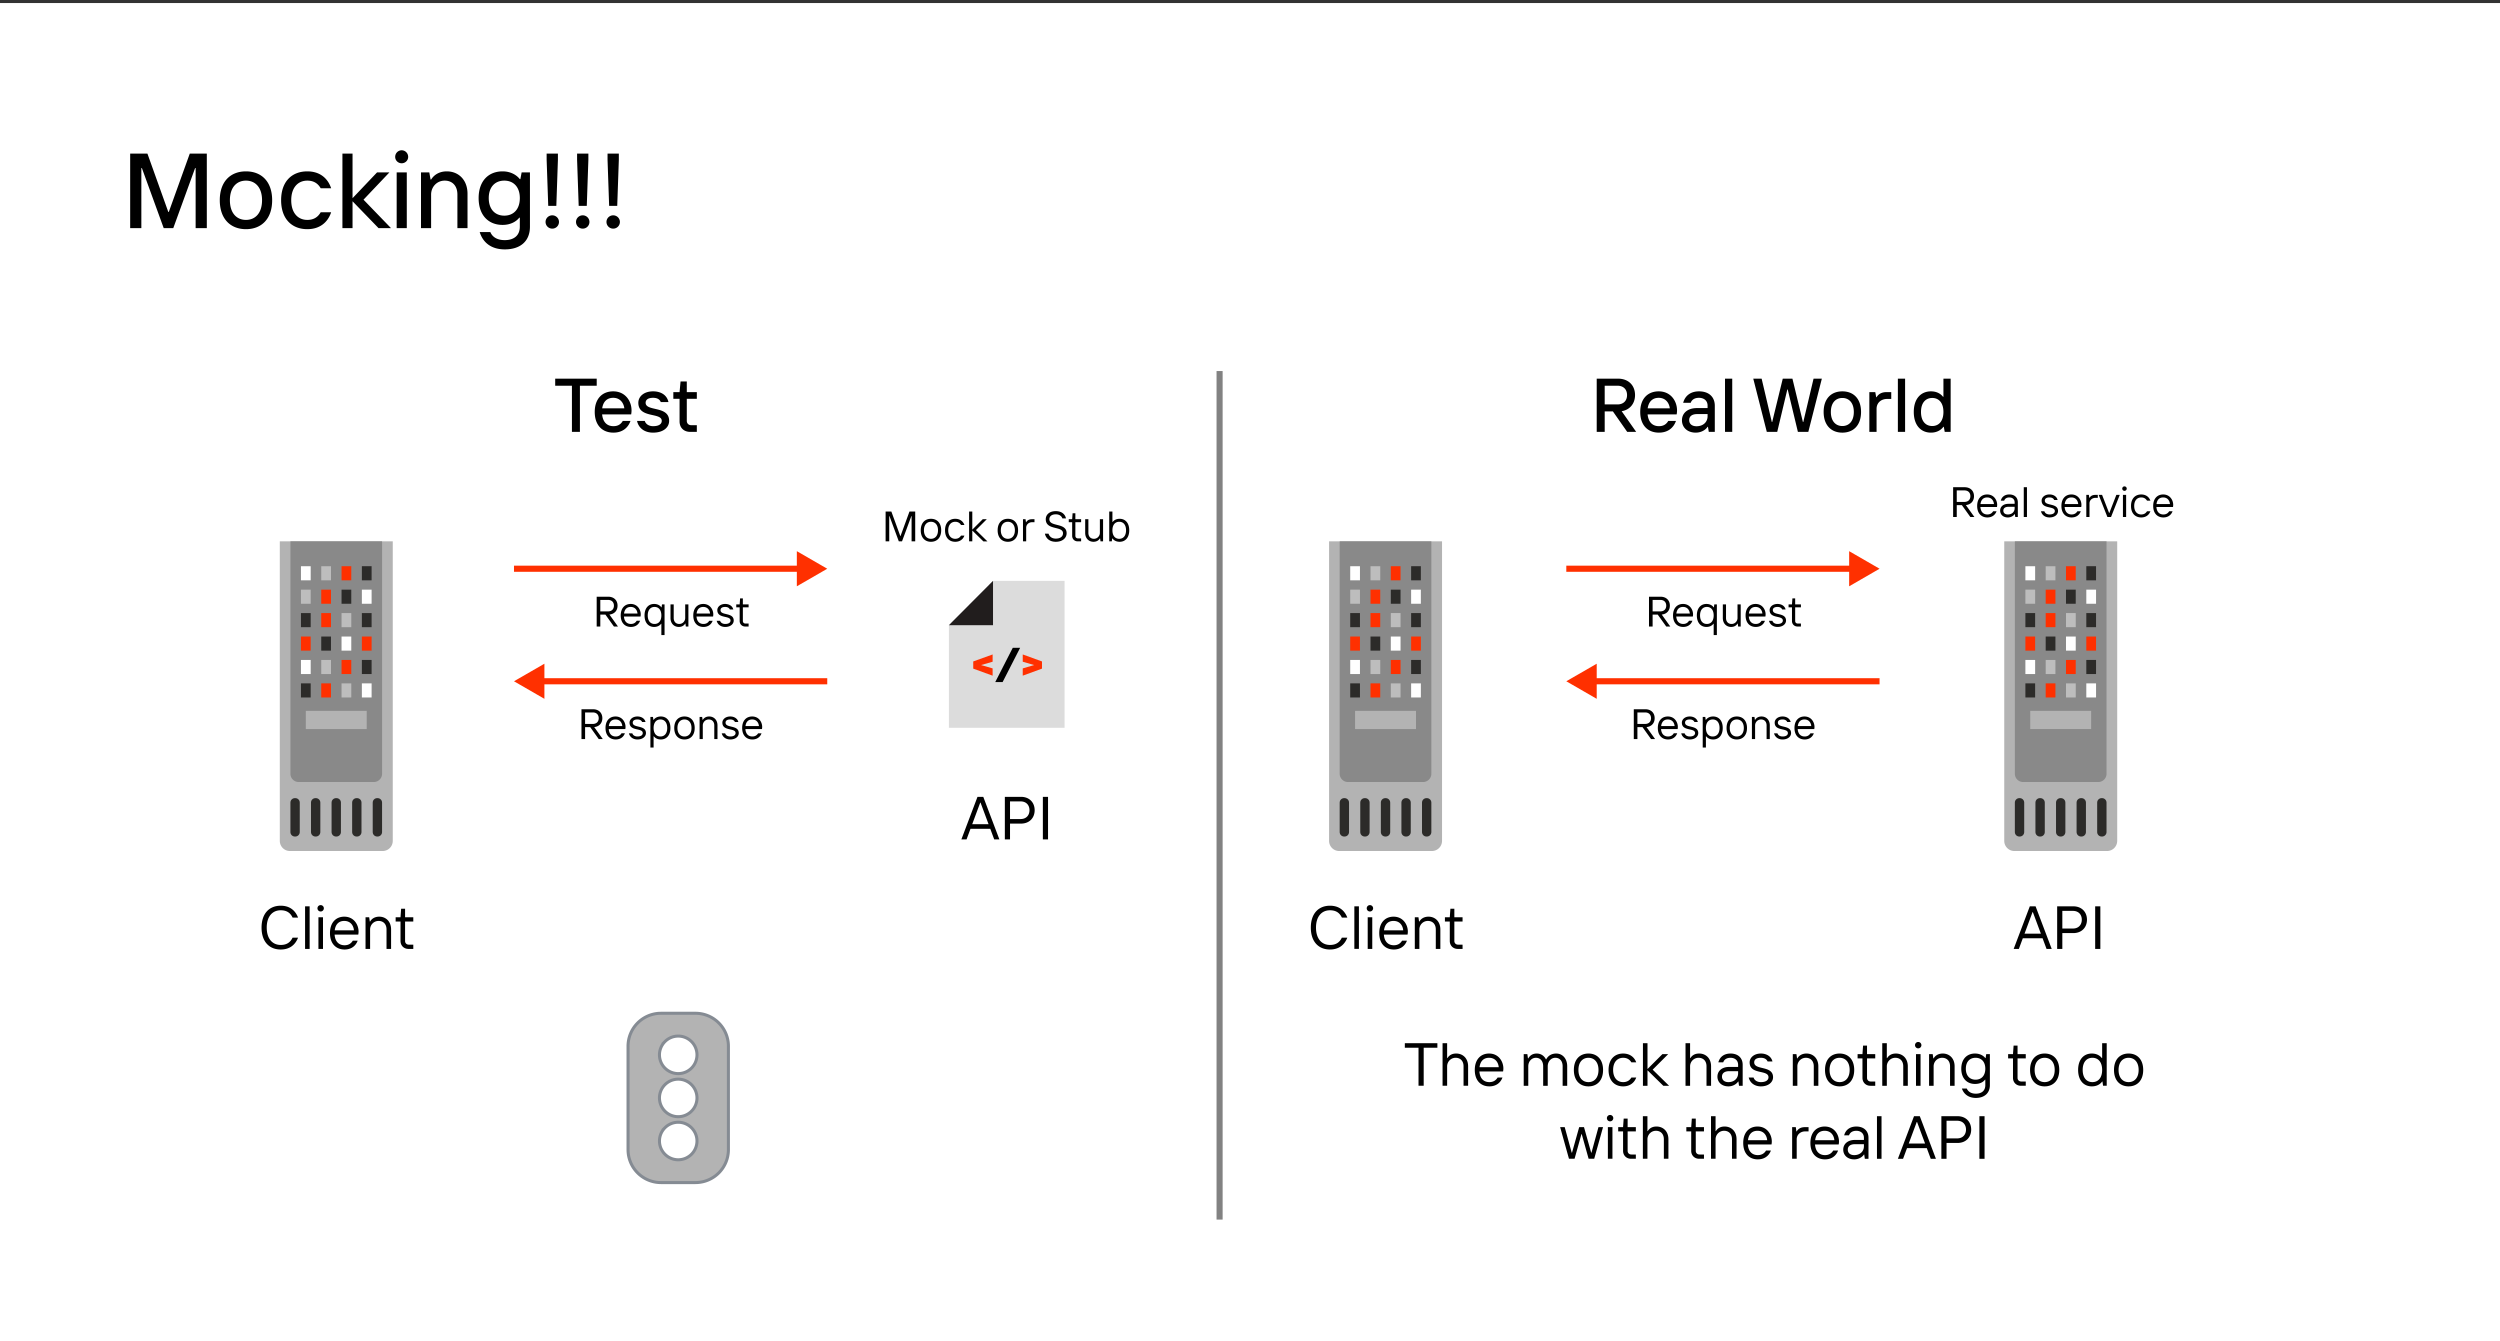 <svg xmlns="http://www.w3.org/2000/svg" width="822" height="441" fill="none"><rect width="100%" height="100%" fill="#333333" stroke="none"/><g clip-path="url(#a)"><path fill="#fff" d="M0 1h822v440H0z"></path><path fill="#000" d="M46.475 75H42.8V50.5h5.67l6.86 19.18h.175L62.4 50.5H68V75h-3.675V55.26h-.175L56.975 75h-3.15L46.65 55.26h-.175zm34.4.35c-5.11 0-8.61-3.395-8.61-9.52s3.5-9.485 8.61-9.485 8.61 3.36 8.61 9.485-3.5 9.52-8.61 9.52m0-3.045c3.01 0 5.286-2.17 5.286-6.475 0-4.27-2.275-6.44-5.285-6.44s-5.285 2.17-5.285 6.44c0 4.305 2.275 6.475 5.285 6.475m20.167 3.045c-5.11 0-8.61-3.395-8.61-9.52s3.5-9.485 8.61-9.485c4.025 0 6.72 2.17 7.84 5.565h-3.43c-.945-1.645-2.345-2.52-4.41-2.52-3.045 0-5.285 2.24-5.285 6.44 0 4.235 2.24 6.475 5.285 6.475 2.065 0 3.465-.875 4.41-2.52h3.43c-1.12 3.395-3.815 5.565-7.84 5.565m14.871-.35h-3.325V50.5h3.325v14.665l8.05-8.47h4.06l-8.505 8.96 9.03 9.345h-4.095l-8.54-8.82zm16.158-21.315c-1.19 0-2.135-.945-2.135-2.1 0-1.19.945-2.17 2.135-2.17s2.135.98 2.135 2.17c0 1.155-.945 2.1-2.135 2.1M133.751 75h-3.325V56.695h3.325zm7.998 0h-3.325V56.695h2.73l.42 2.345h.175c1.225-1.96 3.22-2.695 5.145-2.695 3.885 0 6.825 2.8 6.825 7.385V75h-3.325V63.975c0-2.94-1.715-4.585-4.165-4.585-2.59 0-4.48 2.065-4.48 4.585zm24.234 7c-4.27 0-7.14-2.065-8.26-5.705h3.5c.7 1.715 2.345 2.66 4.76 2.66 2.94 0 4.935-1.47 4.935-4.41V71.57h-.175c-1.05 1.33-2.94 2.38-5.495 2.38-4.62 0-7.875-3.15-7.875-8.82 0-5.635 3.255-8.785 7.875-8.785 2.52 0 4.515 1.085 5.67 2.555h.175l.42-2.205h2.73v17.85c0 4.76-3.15 7.455-8.26 7.455m-.175-11.095c3.045 0 5.11-2.1 5.11-5.775 0-3.64-2.065-5.74-5.11-5.74s-5.11 2.1-5.11 5.74c0 3.675 2.065 5.775 5.11 5.775m17.109-3.22h-2.66l-.525-15.155V50.5h3.71v2.03zm-1.33 7.49a2.196 2.196 0 0 1-2.205-2.205c0-1.19.98-2.17 2.205-2.17s2.205.98 2.205 2.17c0 1.225-.98 2.205-2.205 2.205m11.345-7.49h-2.66l-.525-15.155V50.5h3.71v2.03zm-1.33 7.49a2.196 2.196 0 0 1-2.205-2.205c0-1.19.98-2.17 2.205-2.17s2.205.98 2.205 2.17c0 1.225-.98 2.205-2.205 2.205m11.344-7.49h-2.66l-.525-15.155V50.5h3.71v2.03zm-1.33 7.49a2.196 2.196 0 0 1-2.205-2.205c0-1.19.98-2.17 2.205-2.17s2.205.98 2.205 2.17c0 1.225-.98 2.205-2.205 2.205M190.675 142h-2.625v-15.175h-5.5V124.5h13.65v2.325h-5.525zm16.975-7.05c0 .55-.075 1.05-.125 1.3h-9.55c.25 2.5 1.575 3.875 3.725 3.875 1.475 0 2.4-.6 3.075-1.725h2.525c-.8 2.325-2.725 3.85-5.6 3.85-3.65 0-6.15-2.425-6.15-6.8s2.5-6.775 6.075-6.775c3.95 0 6.025 3.175 6.025 6.275m-9.65-.7h7.275c-.2-1.725-1.35-3.45-3.65-3.45-2.15 0-3.325 1.4-3.625 3.45m16.734 8c-2.85 0-4.775-1.525-5.275-3.85h2.55c.3 1.075 1.4 1.725 2.725 1.725 2.025 0 2.85-.775 2.85-1.75 0-2.875-7.7-.7-7.7-5.95 0-2 1.775-3.75 4.85-3.75 2.575 0 4.575 1.225 5.05 3.525h-2.525c-.3-.8-1.05-1.4-2.525-1.4-1.65 0-2.45.65-2.45 1.625 0 2.975 7.725.875 7.725 5.95 0 2.2-1.95 3.875-5.275 3.875m14.384-.25h-2.15c-2.15 0-3.525-1.375-3.525-3.45v-7.425h-2.05v-2.2h2.05l.325-3.5h2.05v3.5h3.3v2.2h-3.3v7.25c0 .825.575 1.425 1.425 1.425h1.875zM92.3 312.2c-3.7 0-6.3-2.5-6.3-7.2s2.6-7.2 6.3-7.2c2.7 0 4.7 1.3 5.7 3.9h-1.8c-.8-1.7-2.1-2.4-3.9-2.4-2.7 0-4.6 2-4.6 5.7s1.9 5.7 4.6 5.7c1.8 0 3.1-.7 3.9-2.4H98c-1 2.6-3 3.9-5.7 3.9m9.509-.2h-1.5v-14h1.5zm3.632-12.3a1.05 1.05 0 1 1-.02-2.1 1.05 1.05 0 0 1 .02 2.1m.76 12.3h-1.5v-10.4h1.5zm11.697-5.7c0 .44-.06.82-.1 1h-7.78c.16 2.3 1.42 3.5 3.28 3.5q1.8 0 2.7-1.5h1.6c-.7 1.9-2.3 2.9-4.3 2.9-2.8 0-4.8-1.9-4.8-5.4s2-5.4 4.7-5.4c3.2 0 4.7 2.7 4.7 4.9m-7.84-.4h6.32c-.14-1.6-1.14-3.1-3.18-3.1-1.96 0-2.92 1.3-3.14 3.1m11.631 6.1h-1.5v-10.4h1.2l.2 1.4h.1c.7-1.2 1.9-1.6 3-1.6 2.2 0 3.9 1.6 3.9 4.2v6.4h-1.5v-6.4c0-1.8-1.1-2.8-2.6-2.8-1.6 0-2.8 1.3-2.8 2.8zm14.201 0h-1.6c-1.5 0-2.6-1.1-2.6-2.6V303h-1.6v-1.4h1.6l.2-2.8h1.3v2.8h2.7v1.4h-2.7v6.4c0 .7.5 1.2 1.2 1.2h1.5zM328.6 276h-1.7l-1.3-3.5h-6.5l-1.3 3.5h-1.7l5.3-14h1.9zm-6.3-12.1-2.64 7.1h5.38l-2.64-7.1zm9.795 12.1h-1.7v-14h5.3c2.8 0 4.5 1.9 4.5 4.4s-1.7 4.4-4.5 4.4h-3.6zm0-12.5v5.8h3.5c1.8 0 2.9-1.2 2.9-2.9s-1.1-2.9-2.9-2.9zm12.5 12.5h-1.7v-14h1.7zM437.3 312.2c-3.7 0-6.3-2.5-6.3-7.2s2.6-7.2 6.3-7.2c2.7 0 4.7 1.3 5.7 3.9h-1.8c-.8-1.7-2.1-2.4-3.9-2.4-2.7 0-4.6 2-4.6 5.7s1.9 5.7 4.6 5.7c1.8 0 3.1-.7 3.9-2.4h1.8c-1 2.6-3 3.9-5.7 3.9m9.509-.2h-1.5v-14h1.5zm3.632-12.3a1.05 1.05 0 1 1-.02-2.1 1.05 1.05 0 0 1 .02 2.1m.76 12.3h-1.5v-10.4h1.5zm11.697-5.7c0 .44-.06.82-.1 1h-7.78c.16 2.3 1.42 3.5 3.28 3.5q1.8 0 2.7-1.5h1.6c-.7 1.9-2.3 2.9-4.3 2.9-2.8 0-4.8-1.9-4.8-5.4s2-5.4 4.7-5.4c3.2 0 4.7 2.7 4.7 4.9m-7.84-.4h6.32c-.14-1.6-1.14-3.1-3.18-3.1-1.96 0-2.92 1.3-3.14 3.1m11.631 6.1h-1.5v-10.4h1.2l.2 1.4h.1c.7-1.2 1.9-1.6 3-1.6 2.2 0 3.9 1.6 3.9 4.2v6.4h-1.5v-6.4c0-1.8-1.1-2.8-2.6-2.8-1.6 0-2.8 1.3-2.8 2.8zm14.201 0h-1.6c-1.5 0-2.6-1.1-2.6-2.6V303h-1.6v-1.4h1.6l.2-2.8h1.3v2.8h2.7v1.4h-2.7v6.4c0 .7.5 1.2 1.2 1.2h1.5zM674.6 312h-1.7l-1.3-3.5h-6.5l-1.3 3.5h-1.7l5.3-14h1.9zm-6.3-12.1-2.64 7.1h5.38l-2.64-7.1zm9.795 12.1h-1.7v-14h5.3c2.8 0 4.5 1.9 4.5 4.4s-1.7 4.4-4.5 4.4h-3.6zm0-12.5v5.8h3.5c1.8 0 2.9-1.2 2.9-2.9s-1.1-2.9-2.9-2.9zm12.5 12.5h-1.7v-14h1.7zM646.376 166.066 649.19 170h-1.33l-2.8-3.92h-1.68V170h-1.19v-9.8h3.78c1.89 0 3.08 1.19 3.08 2.94 0 1.624-1.022 2.758-2.674 2.926m-.476-4.816h-2.52v3.78h2.52c1.26 0 1.96-.77 1.96-1.89s-.7-1.89-1.96-1.89m10.773 4.76c0 .308-.042.574-.07.7h-5.446c.112 1.61.994 2.45 2.296 2.45q1.26 0 1.89-1.05h1.12c-.49 1.33-1.61 2.03-3.01 2.03-1.96 0-3.36-1.33-3.36-3.78s1.4-3.78 3.29-3.78c2.24 0 3.29 1.89 3.29 3.43m-5.488-.28h4.424c-.098-1.12-.798-2.17-2.226-2.17-1.372 0-2.044.91-2.198 2.17m9.477-3.15c1.75 0 2.8 1.036 2.8 2.59V170h-.84l-.14-.98h-.07c-.28.49-1.12 1.12-2.24 1.12-1.54 0-2.52-.98-2.52-2.24s.98-2.24 2.73-2.24h2.03v-.49c0-.98-.7-1.61-1.75-1.61-.91 0-1.47.42-1.68 1.05h-1.12c.35-1.33 1.4-2.03 2.8-2.03m-.49 6.58c1.4 0 2.24-.91 2.24-2.03v-.49h-2.03c-1.12 0-1.68.49-1.68 1.26s.56 1.26 1.47 1.26m6.293.84h-1.05v-9.8h1.05zm7.411.14c-1.47 0-2.52-.84-2.8-2.03h1.12c.21.7.91 1.05 1.68 1.05 1.19 0 1.75-.49 1.75-1.12 0-1.82-4.34-.49-4.34-3.43 0-1.05.98-2.03 2.59-2.03 1.26 0 2.38.63 2.66 1.82h-1.12c-.21-.49-.7-.84-1.54-.84-1.05 0-1.54.42-1.54 1.05 0 1.89 4.34.63 4.34 3.43 0 1.12-1.05 2.1-2.8 2.1m10.496-4.13c0 .308-.042.574-.07.7h-5.446c.112 1.61.994 2.45 2.296 2.45q1.26 0 1.89-1.05h1.12c-.49 1.33-1.61 2.03-3.01 2.03-1.96 0-3.36-1.33-3.36-3.78s1.4-3.78 3.29-3.78c2.24 0 3.29 1.89 3.29 3.43m-5.488-.28h4.424c-.098-1.12-.798-2.17-2.226-2.17-1.372 0-2.044.91-2.198 2.17m8.142 4.27h-1.05v-7.28h.84l.14.98h.07c.42-.7 1.05-.98 1.96-.98h.77v.98h-.77c-1.12 0-1.96.77-1.96 1.82zm7.077 0h-1.19l-2.87-7.28h1.12l2.31 5.95h.07l2.31-5.95h1.12zm4.436-8.61a.735.735 0 1 1-.014-1.47.735.735 0 0 1 .014 1.47m.532 8.61h-1.05v-7.28h1.05zm4.968.14c-1.96 0-3.36-1.33-3.36-3.78s1.4-3.78 3.36-3.78c1.4 0 2.52.7 3.01 2.03h-1.12q-.63-1.05-1.89-1.05c-1.33 0-2.31.98-2.31 2.8s.98 2.8 2.31 2.8q1.26 0 1.89-1.05h1.12c-.49 1.33-1.61 2.03-3.01 2.03m10.507-4.13c0 .308-.042.574-.07.7h-5.446c.112 1.61.994 2.45 2.296 2.45q1.26 0 1.89-1.05h1.12c-.49 1.33-1.61 2.03-3.01 2.03-1.96 0-3.36-1.33-3.36-3.78s1.4-3.78 3.29-3.78c2.24 0 3.29 1.89 3.29 3.43m-5.488-.28h4.424c-.098-1.12-.798-2.17-2.226-2.17-1.372 0-2.044.91-2.198 2.17M292.38 178h-1.19v-9.8h1.89l2.94 8.05h.07l2.94-8.05h1.89v9.8h-1.19v-8.33h-.07l-3.08 8.33h-1.05l-3.08-8.33h-.07zm13.723.14c-1.96 0-3.36-1.33-3.36-3.78s1.4-3.78 3.36-3.78 3.36 1.33 3.36 3.78-1.4 3.78-3.36 3.78m0-.98c1.33 0 2.31-.98 2.31-2.8s-.98-2.8-2.31-2.8-2.31.98-2.31 2.8.98 2.8 2.31 2.8m7.985.98c-1.96 0-3.36-1.33-3.36-3.78s1.4-3.78 3.36-3.78c1.4 0 2.52.7 3.01 2.03h-1.12q-.63-1.05-1.89-1.05c-1.33 0-2.31.98-2.31 2.8s.98 2.8 2.31 2.8q1.26 0 1.89-1.05h1.12c-.49 1.33-1.61 2.03-3.01 2.03m5.602-.14h-1.05v-9.8h1.05v5.95l3.43-3.43h1.33l-3.57 3.57 3.78 3.71h-1.33l-3.64-3.57zm11.693.14c-1.96 0-3.36-1.33-3.36-3.78s1.4-3.78 3.36-3.78 3.36 1.33 3.36 3.78-1.4 3.78-3.36 3.78m0-.98c1.33 0 2.31-.98 2.31-2.8s-.98-2.8-2.31-2.8-2.31.98-2.31 2.8.98 2.8 2.31 2.8m6.024.84h-1.05v-7.28h.84l.14.98h.07c.42-.7 1.05-.98 1.96-.98h.77v.98h-.77c-1.12 0-1.96.77-1.96 1.82zm9.729.14c-1.96 0-3.22-1.05-3.57-2.66h1.19c.35 1.05 1.19 1.61 2.38 1.61 1.61 0 2.38-.77 2.38-1.75 0-2.52-5.67-.84-5.67-4.62 0-1.47 1.19-2.66 3.29-2.66 1.75 0 3.01.84 3.36 2.38h-1.19c-.28-.77-.98-1.33-2.17-1.33-1.4 0-2.1.7-2.1 1.61 0 2.66 5.67.98 5.67 4.62 0 1.47-1.26 2.8-3.57 2.8m8.333-.14h-1.12c-1.05 0-1.82-.77-1.82-1.82v-4.48h-1.12v-.98h1.12l.14-1.96h.91v1.96h1.89v.98h-1.89v4.48c0 .49.35.84.84.84h1.05zm4.071.14c-1.54 0-2.73-1.12-2.73-2.94v-4.48h1.05v4.48c0 1.26.77 1.96 1.82 1.96 1.12 0 1.96-.91 1.96-1.96v-4.48h1.05V178h-.84l-.14-.98h-.07c-.49.84-1.33 1.12-2.1 1.12m8.604 0c-1.05 0-1.89-.42-2.38-1.12h-.07l-.14.98h-.84v-9.8h1.05v3.43h.07c.49-.63 1.26-1.05 2.31-1.05 1.82 0 3.15 1.33 3.15 3.78s-1.33 3.78-3.15 3.78m-.14-.98c1.33 0 2.24-.98 2.24-2.8s-.91-2.8-2.24-2.8-2.24.98-2.24 2.8.91 2.8 2.24 2.8M200.376 202.066 203.19 206h-1.33l-2.8-3.92h-1.68V206h-1.19v-9.8h3.78c1.89 0 3.08 1.19 3.08 2.94 0 1.624-1.022 2.758-2.674 2.926m-.476-4.816h-2.52v3.78h2.52c1.26 0 1.96-.77 1.96-1.89s-.7-1.89-1.96-1.89m10.773 4.76c0 .308-.042.574-.07.7h-5.446c.112 1.61.994 2.45 2.296 2.45q1.26 0 1.89-1.05h1.12c-.49 1.33-1.61 2.03-3.01 2.03-1.96 0-3.36-1.33-3.36-3.78s1.4-3.78 3.29-3.78c2.24 0 3.29 1.89 3.29 3.43m-5.488-.28h4.424c-.098-1.12-.798-2.17-2.226-2.17-1.372 0-2.044.91-2.198 2.17m13.322 7.07h-1.05v-3.71h-.07c-.49.63-1.26 1.05-2.31 1.05-1.82 0-3.15-1.33-3.15-3.78s1.33-3.78 3.15-3.78c1.05 0 1.89.42 2.38 1.12h.07l.14-.98h.84zm-3.29-3.64c1.33 0 2.24-.98 2.24-2.8s-.91-2.8-2.24-2.8-2.24.98-2.24 2.8.91 2.8 2.24 2.8m7.979.98c-1.54 0-2.73-1.12-2.73-2.94v-4.48h1.05v4.48c0 1.26.77 1.96 1.82 1.96 1.12 0 1.96-.91 1.96-1.96v-4.48h1.05V206h-.84l-.14-.98h-.07c-.49.84-1.33 1.12-2.1 1.12m11.334-4.13c0 .308-.042.574-.07.7h-5.446c.112 1.61.994 2.45 2.296 2.45q1.26 0 1.89-1.05h1.12c-.49 1.33-1.61 2.03-3.01 2.03-1.96 0-3.36-1.33-3.36-3.78s1.4-3.78 3.29-3.78c2.24 0 3.29 1.89 3.29 3.43m-5.488-.28h4.424c-.098-1.12-.798-2.17-2.226-2.17-1.372 0-2.044.91-2.198 2.17m9.402 4.41c-1.47 0-2.52-.84-2.8-2.03h1.12c.21.7.91 1.05 1.68 1.05 1.19 0 1.75-.49 1.75-1.12 0-1.82-4.34-.49-4.34-3.43 0-1.05.98-2.03 2.59-2.03 1.26 0 2.38.63 2.66 1.82h-1.12c-.21-.49-.7-.84-1.54-.84-1.05 0-1.54.42-1.54 1.05 0 1.89 4.34.63 4.34 3.43 0 1.12-1.05 2.1-2.8 2.1m7.696-.14h-1.12c-1.05 0-1.82-.77-1.82-1.82v-4.48h-1.12v-.98h1.12l.14-1.96h.91v1.96h1.89v.98h-1.89v4.48c0 .49.35.84.84.84h1.05zM546.376 202.066 549.19 206h-1.33l-2.8-3.92h-1.68V206h-1.19v-9.8h3.78c1.89 0 3.08 1.19 3.08 2.94 0 1.624-1.022 2.758-2.674 2.926m-.476-4.816h-2.52v3.78h2.52c1.26 0 1.96-.77 1.96-1.89s-.7-1.89-1.96-1.89m10.773 4.76c0 .308-.042.574-.07.7h-5.446c.112 1.61.994 2.45 2.296 2.45q1.26 0 1.89-1.05h1.12c-.49 1.33-1.61 2.03-3.01 2.03-1.96 0-3.36-1.33-3.36-3.78s1.4-3.78 3.29-3.78c2.24 0 3.29 1.89 3.29 3.43m-5.488-.28h4.424c-.098-1.12-.798-2.17-2.226-2.17-1.372 0-2.044.91-2.198 2.17m13.322 7.07h-1.05v-3.71h-.07c-.49.63-1.26 1.05-2.31 1.05-1.82 0-3.15-1.33-3.15-3.78s1.33-3.78 3.15-3.78c1.05 0 1.89.42 2.38 1.12h.07l.14-.98h.84zm-3.29-3.64c1.33 0 2.24-.98 2.24-2.8s-.91-2.8-2.24-2.8-2.24.98-2.24 2.8.91 2.8 2.24 2.8m7.979.98c-1.54 0-2.73-1.12-2.73-2.94v-4.48h1.05v4.48c0 1.26.77 1.96 1.82 1.96 1.12 0 1.96-.91 1.96-1.96v-4.48h1.05V206h-.84l-.14-.98h-.07c-.49.84-1.33 1.12-2.1 1.12m11.334-4.13c0 .308-.042.574-.07.7h-5.446c.112 1.61.994 2.45 2.296 2.45q1.26 0 1.89-1.05h1.12c-.49 1.33-1.61 2.03-3.01 2.03-1.96 0-3.36-1.33-3.36-3.78s1.4-3.78 3.29-3.78c2.24 0 3.29 1.89 3.29 3.43m-5.488-.28h4.424c-.098-1.12-.798-2.17-2.226-2.17-1.372 0-2.044.91-2.198 2.17m9.402 4.41c-1.47 0-2.52-.84-2.8-2.03h1.12c.21.7.91 1.05 1.68 1.05 1.19 0 1.75-.49 1.75-1.12 0-1.82-4.34-.49-4.34-3.43 0-1.05.98-2.03 2.59-2.03 1.26 0 2.38.63 2.66 1.82h-1.12c-.21-.49-.7-.84-1.54-.84-1.05 0-1.54.42-1.54 1.05 0 1.89 4.34.63 4.34 3.43 0 1.12-1.05 2.1-2.8 2.1m7.696-.14h-1.12c-1.05 0-1.82-.77-1.82-1.82v-4.48h-1.12v-.98h1.12l.14-1.96h.91v1.96h1.89v.98h-1.89v4.48c0 .49.35.84.84.84h1.05zM195.376 239.066 198.19 243h-1.33l-2.8-3.92h-1.68V243h-1.19v-9.8h3.78c1.89 0 3.08 1.19 3.08 2.94 0 1.624-1.022 2.758-2.674 2.926m-.476-4.816h-2.52v3.78h2.52c1.26 0 1.96-.77 1.96-1.89s-.7-1.89-1.96-1.89m10.773 4.76c0 .308-.042.574-.07.7h-5.446c.112 1.61.994 2.45 2.296 2.45q1.26 0 1.89-1.05h1.12c-.49 1.33-1.61 2.03-3.01 2.03-1.96 0-3.36-1.33-3.36-3.78s1.4-3.78 3.29-3.78c2.24 0 3.29 1.89 3.29 3.43m-5.488-.28h4.424c-.098-1.12-.798-2.17-2.226-2.17-1.372 0-2.044.91-2.198 2.17m9.402 4.41c-1.47 0-2.52-.84-2.8-2.03h1.12c.21.7.91 1.05 1.68 1.05 1.19 0 1.75-.49 1.75-1.12 0-1.82-4.34-.49-4.34-3.43 0-1.05.98-2.03 2.59-2.03 1.26 0 2.38.63 2.66 1.82h-1.12c-.21-.49-.7-.84-1.54-.84-1.05 0-1.54.42-1.54 1.05 0 1.89 4.34.63 4.34 3.43 0 1.12-1.05 2.1-2.8 2.1m5.316 2.66h-1.05v-10.08h.84l.14.98h.07c.49-.7 1.33-1.12 2.38-1.12 1.82 0 3.15 1.33 3.15 3.78s-1.33 3.78-3.15 3.78c-1.05 0-1.82-.42-2.31-1.05h-.07zm2.24-3.64c1.33 0 2.24-.98 2.24-2.8s-.91-2.8-2.24-2.8-2.24.98-2.24 2.8.91 2.8 2.24 2.8m7.91.98c-1.96 0-3.36-1.33-3.36-3.78s1.4-3.78 3.36-3.78 3.36 1.33 3.36 3.78-1.4 3.78-3.36 3.78m0-.98c1.33 0 2.31-.98 2.31-2.8s-.98-2.8-2.31-2.8-2.31.98-2.31 2.8.98 2.8 2.31 2.8m6.024.84h-1.05v-7.28h.84l.14.98h.07c.49-.84 1.33-1.12 2.1-1.12 1.54 0 2.73 1.12 2.73 2.94V243h-1.05v-4.48c0-1.26-.77-1.96-1.82-1.96-1.12 0-1.96.91-1.96 1.96zm9.026.14c-1.47 0-2.52-.84-2.8-2.03h1.12c.21.7.91 1.05 1.68 1.05 1.19 0 1.75-.49 1.75-1.12 0-1.82-4.34-.49-4.34-3.43 0-1.05.98-2.03 2.59-2.03 1.26 0 2.38.63 2.66 1.82h-1.12c-.21-.49-.7-.84-1.54-.84-1.05 0-1.541.42-1.541 1.05 0 1.89 4.341.63 4.341 3.43 0 1.12-1.05 2.1-2.8 2.1m10.496-4.13c0 .308-.042.574-.07.7h-5.446c.112 1.61.994 2.45 2.296 2.45q1.26 0 1.89-1.05h1.12c-.49 1.33-1.61 2.03-3.01 2.03-1.96 0-3.36-1.33-3.36-3.78s1.4-3.78 3.29-3.78c2.24 0 3.29 1.89 3.29 3.43m-5.488-.28h4.424c-.098-1.12-.798-2.17-2.226-2.17-1.372 0-2.044.91-2.198 2.17M541.376 239.066 544.19 243h-1.33l-2.8-3.92h-1.68V243h-1.19v-9.8h3.78c1.89 0 3.08 1.19 3.08 2.94 0 1.624-1.022 2.758-2.674 2.926m-.476-4.816h-2.52v3.78h2.52c1.26 0 1.96-.77 1.96-1.89s-.7-1.89-1.96-1.89m10.773 4.76c0 .308-.042.574-.07.7h-5.446c.112 1.61.994 2.45 2.296 2.45q1.26 0 1.89-1.05h1.12c-.49 1.33-1.61 2.03-3.01 2.03-1.96 0-3.36-1.33-3.36-3.78s1.4-3.78 3.29-3.78c2.24 0 3.29 1.89 3.29 3.43m-5.488-.28h4.424c-.098-1.12-.798-2.17-2.226-2.17-1.372 0-2.044.91-2.198 2.17m9.402 4.41c-1.47 0-2.52-.84-2.8-2.03h1.12c.21.7.91 1.05 1.68 1.05 1.19 0 1.75-.49 1.75-1.12 0-1.82-4.34-.49-4.34-3.43 0-1.05.98-2.03 2.59-2.03 1.26 0 2.38.63 2.66 1.82h-1.12c-.21-.49-.7-.84-1.54-.84-1.05 0-1.54.42-1.54 1.05 0 1.89 4.34.63 4.34 3.43 0 1.12-1.05 2.1-2.8 2.1m5.316 2.66h-1.05v-10.08h.84l.14.98h.07c.49-.7 1.33-1.12 2.38-1.12 1.82 0 3.15 1.33 3.15 3.78s-1.33 3.78-3.15 3.78c-1.05 0-1.82-.42-2.31-1.05h-.07zm2.24-3.64c1.33 0 2.24-.98 2.24-2.8s-.91-2.8-2.24-2.8-2.24.98-2.24 2.8.91 2.8 2.24 2.8m7.91.98c-1.96 0-3.36-1.33-3.36-3.78s1.4-3.78 3.36-3.78 3.36 1.33 3.36 3.78-1.4 3.78-3.36 3.78m0-.98c1.33 0 2.31-.98 2.31-2.8s-.98-2.8-2.31-2.8-2.31.98-2.31 2.8.98 2.8 2.31 2.8m6.024.84h-1.05v-7.28h.84l.14.98h.07c.49-.84 1.33-1.12 2.1-1.12 1.54 0 2.73 1.12 2.73 2.94V243h-1.05v-4.48c0-1.26-.77-1.96-1.82-1.96-1.12 0-1.96.91-1.96 1.96zm9.026.14c-1.47 0-2.52-.84-2.8-2.03h1.12c.21.7.91 1.05 1.68 1.05 1.19 0 1.75-.49 1.75-1.12 0-1.82-4.34-.49-4.34-3.43 0-1.05.98-2.03 2.59-2.03 1.26 0 2.38.63 2.66 1.82h-1.12c-.21-.49-.7-.84-1.54-.84-1.05 0-1.541.42-1.541 1.05 0 1.89 4.341.63 4.341 3.43 0 1.12-1.05 2.1-2.8 2.1m10.496-4.13c0 .308-.042.574-.07.7h-5.446c.112 1.61.994 2.45 2.296 2.45q1.26 0 1.89-1.05h1.12c-.49 1.33-1.61 2.03-3.01 2.03-1.96 0-3.36-1.33-3.36-3.78s1.4-3.78 3.29-3.78c2.24 0 3.29 1.89 3.29 3.43m-5.488-.28h4.424c-.098-1.12-.798-2.17-2.226-2.17-1.372 0-2.044.91-2.198 2.17M533.2 135.2l4.775 6.8h-2.95l-4.7-6.725h-2.7V142H525v-17.5h7c3.4 0 5.6 2.175 5.6 5.4 0 2.925-1.85 4.9-4.4 5.3m-1.375-8.375h-4.2v6.15h4.2c1.975 0 3.15-1.225 3.15-3.075s-1.175-3.075-3.15-3.075m19.584 8.125c0 .55-.075 1.05-.125 1.3h-9.55c.25 2.5 1.575 3.875 3.725 3.875 1.475 0 2.4-.6 3.075-1.725h2.525c-.8 2.325-2.725 3.85-5.6 3.85-3.65 0-6.15-2.425-6.15-6.8s2.5-6.775 6.075-6.775c3.95 0 6.025 3.175 6.025 6.275m-9.65-.7h7.275c-.2-1.725-1.35-3.45-3.65-3.45-2.15 0-3.325 1.4-3.625 3.45m16.868-5.575c3.25 0 5.2 1.825 5.2 4.75V142h-1.975l-.275-1.675h-.125c-.5.85-1.9 1.925-3.9 1.925-2.775 0-4.525-1.75-4.525-4.05 0-2.275 1.75-4.025 4.95-4.025h3.475v-.8c0-1.6-1.15-2.575-2.85-2.575-1.45 0-2.375.675-2.7 1.65h-2.475c.6-2.3 2.425-3.775 5.2-3.775m-.8 11.475c2.225 0 3.625-1.425 3.625-3.275v-.725h-3.425c-1.775 0-2.625.8-2.625 1.975 0 1.225.875 2.025 2.425 2.025m11.731 1.85h-2.375v-17.5h2.375zm14.791 0h-3.425l-4.45-17.5h2.75l3.35 14.25h.125l3.475-14.25h3.175l3.45 14.25h.125l3.375-14.25h2.725l-4.45 17.5h-3.425l-3.35-13.95h-.125zm21.413.25c-3.65 0-6.15-2.425-6.15-6.8s2.5-6.775 6.15-6.775 6.15 2.4 6.15 6.775-2.5 6.8-6.15 6.8m0-2.175c2.15 0 3.775-1.55 3.775-4.625 0-3.05-1.625-4.6-3.775-4.6s-3.775 1.55-3.775 4.6c0 3.075 1.625 4.625 3.775 4.625M617.016 142h-2.375v-13.075h1.95l.3 1.675h.125c.75-1.225 1.875-1.675 3.375-1.675h1.45v2.25h-1.375c-2.025 0-3.45 1.325-3.45 3.25zm9.378 0h-2.375v-17.5h2.375zm8.506.25c-3.275 0-5.65-2.375-5.65-6.8 0-4.4 2.375-6.775 5.65-6.775 1.925 0 3.225.825 3.975 1.8H639V124.5h2.375V142h-1.95l-.3-1.675H639c-.825 1.125-2.225 1.925-4.1 1.925m.425-2.175c2.125 0 3.675-1.55 3.675-4.625 0-3.05-1.55-4.6-3.675-4.6-2.15 0-3.7 1.55-3.7 4.6 0 3.075 1.55 4.625 3.7 4.625M468.11 357h-1.7v-12.5h-4.5V343h10.7v1.5h-4.5zm7.706 0h-1.5v-14h1.5v4.9h.1c.7-1.1 1.7-1.5 2.9-1.5 2.1 0 3.9 1.5 3.9 4.2v6.4h-1.5v-6.4c0-1.8-1.1-2.8-2.6-2.8-1.6 0-2.8 1.3-2.8 2.8zm18.492-5.7c0 .44-.06.82-.1 1h-7.78c.16 2.3 1.42 3.5 3.28 3.5q1.8 0 2.7-1.5h1.6c-.7 1.9-2.3 2.9-4.3 2.9-2.8 0-4.8-1.9-4.8-5.4s2-5.4 4.7-5.4c3.2 0 4.7 2.7 4.7 4.9m-7.84-.4h6.32c-.14-1.6-1.14-3.1-3.18-3.1-1.96 0-2.92 1.3-3.14 3.1m16.026 6.1h-1.5v-10.4h1.2l.2 1.4h.1c.7-1.2 1.7-1.6 2.8-1.6 1.3 0 2.4.7 3 1.9h.1c.7-1.3 1.9-1.9 3.3-1.9 2 0 3.6 1.6 3.6 4.2v6.4h-1.5v-6.4c0-1.8-1-2.8-2.4-2.8s-2.5 1.2-2.5 2.8v6.4h-1.5v-6.4c0-1.8-1-2.8-2.4-2.8s-2.5 1.2-2.5 2.8zm19.792.2c-2.8 0-4.8-1.9-4.8-5.4s2-5.4 4.8-5.4 4.8 1.9 4.8 5.4-2 5.4-4.8 5.4m0-1.4c1.9 0 3.3-1.4 3.3-4s-1.4-4-3.3-4-3.3 1.4-3.3 4 1.4 4 3.3 4m11.406 1.4c-2.8 0-4.8-1.9-4.8-5.4s2-5.4 4.8-5.4c2 0 3.6 1 4.3 2.9h-1.6q-.9-1.5-2.7-1.5c-1.9 0-3.3 1.4-3.3 4s1.4 4 3.3 4q1.8 0 2.7-1.5h1.6c-.7 1.9-2.3 2.9-4.3 2.9m8.003-.2h-1.5v-14h1.5v8.5l4.9-4.9h1.9l-5.1 5.1 5.4 5.3h-1.9l-5.2-5.1zm14.004 0h-1.5v-14h1.5v4.9h.1c.7-1.1 1.7-1.5 2.9-1.5 2.1 0 3.9 1.5 3.9 4.2v6.4h-1.5v-6.4c0-1.8-1.1-2.8-2.6-2.8-1.6 0-2.8 1.3-2.8 2.8zm13.292-10.6c2.5 0 4 1.48 4 3.7v6.9h-1.2l-.2-1.4h-.1c-.4.7-1.6 1.6-3.2 1.6-2.2 0-3.6-1.4-3.6-3.2s1.4-3.2 3.9-3.2h2.9v-.7c0-1.4-1-2.3-2.5-2.3-1.3 0-2.1.6-2.4 1.5h-1.6c.5-1.9 2-2.9 4-2.9m-.7 9.4c2 0 3.2-1.3 3.2-2.9v-.7h-2.9c-1.6 0-2.4.7-2.4 1.8s.8 1.8 2.1 1.8m10.69 1.4c-2.1 0-3.6-1.2-4-2.9h1.6c.3 1 1.3 1.5 2.4 1.5 1.7 0 2.5-.7 2.5-1.6 0-2.6-6.2-.7-6.2-4.9 0-1.5 1.4-2.9 3.7-2.9 1.8 0 3.4.9 3.8 2.6h-1.6c-.3-.7-1-1.2-2.2-1.2-1.5 0-2.2.6-2.2 1.5 0 2.7 6.2.9 6.2 4.9 0 1.6-1.5 3-4 3m11.989-.2h-1.5v-10.4h1.2l.2 1.4h.1c.7-1.2 1.9-1.6 3-1.6 2.2 0 3.9 1.6 3.9 4.2v6.4h-1.5v-6.4c0-1.8-1.1-2.8-2.6-2.8-1.6 0-2.8 1.3-2.8 2.8zm13.894.2c-2.8 0-4.8-1.9-4.8-5.4s2-5.4 4.8-5.4 4.8 1.9 4.8 5.4-2 5.4-4.8 5.4m0-1.4c1.9 0 3.3-1.4 3.3-4s-1.4-4-3.3-4-3.3 1.4-3.3 4 1.4 4 3.3 4m11.713 1.2h-1.6c-1.5 0-2.6-1.1-2.6-2.6V348h-1.6v-1.4h1.6l.2-2.8h1.3v2.8h2.7v1.4h-2.7v6.4c0 .7.5 1.2 1.2 1.2h1.5zm3.81 0h-1.5v-14h1.5v4.9h.1c.7-1.1 1.7-1.5 2.9-1.5 2.1 0 3.9 1.5 3.9 4.2v6.4h-1.5v-6.4c0-1.8-1.1-2.8-2.6-2.8-1.6 0-2.8 1.3-2.8 2.8zm10.331-12.3a1.05 1.05 0 1 1-.02-2.1 1.05 1.05 0 0 1 .02 2.1m.76 12.3h-1.5v-10.4h1.5zm4.297 0h-1.5v-10.4h1.2l.2 1.4h.1c.7-1.2 1.9-1.6 3-1.6 2.2 0 3.9 1.6 3.9 4.2v6.4h-1.5v-6.4c0-1.8-1.1-2.8-2.6-2.8-1.6 0-2.8 1.3-2.8 2.8zm13.894 4c-2.1 0-3.9-1-4.6-3.1h1.6c.5 1.1 1.5 1.7 3 1.7 1.8 0 3.1-.9 3.1-2.8V355h-.1c-.7.9-1.8 1.4-3.3 1.4-2.6 0-4.5-1.8-4.5-5s1.9-5 4.5-5c1.5 0 2.7.6 3.4 1.5h.1l.2-1.3h1.2v10.2c0 2.7-1.9 4.2-4.6 4.2m-.1-6c1.9 0 3.2-1.3 3.2-3.6s-1.3-3.6-3.2-3.6-3.2 1.3-3.2 3.6 1.3 3.6 3.2 3.6m16.501 2h-1.6c-1.5 0-2.6-1.1-2.6-2.6V348h-1.6v-1.4h1.6l.2-2.8h1.3v2.8h2.7v1.4h-2.7v6.4c0 .7.5 1.2 1.2 1.2h1.5zm6.216.2c-2.8 0-4.8-1.9-4.8-5.4s2-5.4 4.8-5.4 4.8 1.9 4.8 5.4-2 5.4-4.8 5.4m0-1.4c1.9 0 3.3-1.4 3.3-4s-1.4-4-3.3-4-3.3 1.4-3.3 4 1.4 4 3.3 4m15.501 1.4c-2.6 0-4.5-1.9-4.5-5.4s1.9-5.4 4.5-5.4c1.5 0 2.6.6 3.3 1.5h.1V343h1.5v14h-1.2l-.2-1.4h-.1c-.7 1-1.9 1.6-3.4 1.6m.2-1.4c1.9 0 3.2-1.4 3.2-4s-1.3-4-3.2-4-3.2 1.4-3.2 4 1.3 4 3.2 4m11.897 1.4c-2.8 0-4.8-1.9-4.8-5.4s2-5.4 4.8-5.4 4.8 1.9 4.8 5.4-2 5.4-4.8 5.4m0-1.4c1.9 0 3.3-1.4 3.3-4s-1.4-4-3.3-4-3.3 1.4-3.3 4 1.4 4 3.3 4M517.717 381h-1.84l-2.9-10.4h1.5l2.3 8.4h.1l2.36-8.4h1.58l2.36 8.4h.1l2.3-8.4h1.5l-2.9 10.4h-1.84l-2.26-8.1h-.1zm11.693-12.3a1.05 1.05 0 1 1-.02-2.1 1.05 1.05 0 0 1 .02 2.1m.76 12.3h-1.5v-10.4h1.5zm7.696 0h-1.6c-1.5 0-2.6-1.1-2.6-2.6V372h-1.6v-1.4h1.6l.2-2.8h1.3v2.8h2.7v1.4h-2.7v6.4c0 .7.5 1.2 1.2 1.2h1.5zm3.81 0h-1.5v-14h1.5v4.9h.1c.7-1.1 1.7-1.5 2.9-1.5 2.1 0 3.9 1.5 3.9 4.2v6.4h-1.5v-6.4c0-1.8-1.1-2.8-2.6-2.8-1.6 0-2.8 1.3-2.8 2.8zm18.593 0h-1.6c-1.5 0-2.6-1.1-2.6-2.6V372h-1.6v-1.4h1.6l.2-2.8h1.3v2.8h2.7v1.4h-2.7v6.4c0 .7.5 1.2 1.2 1.2h1.5zm3.809 0h-1.5v-14h1.5v4.9h.1c.7-1.1 1.7-1.5 2.9-1.5 2.1 0 3.9 1.5 3.9 4.2v6.4h-1.5v-6.4c0-1.8-1.1-2.8-2.6-2.8-1.6 0-2.8 1.3-2.8 2.8zm18.492-5.7c0 .44-.06.82-.1 1h-7.78c.16 2.3 1.42 3.5 3.28 3.5q1.8 0 2.7-1.5h1.6c-.7 1.9-2.3 2.9-4.3 2.9-2.8 0-4.8-1.9-4.8-5.4s2-5.4 4.7-5.4c3.2 0 4.7 2.7 4.7 4.9m-7.84-.4h6.32c-.14-1.6-1.14-3.1-3.18-3.1-1.96 0-2.92 1.3-3.14 3.1m16.025 6.1h-1.5v-10.4h1.2l.2 1.4h.1c.6-1 1.5-1.4 2.8-1.4h1.1v1.4h-1.1c-1.6 0-2.8 1.1-2.8 2.6zm13.904-5.7c0 .44-.06.82-.1 1h-7.78c.16 2.3 1.42 3.5 3.28 3.5q1.8 0 2.7-1.5h1.6c-.7 1.9-2.3 2.9-4.3 2.9-2.8 0-4.8-1.9-4.8-5.4s2-5.4 4.7-5.4c3.2 0 4.7 2.7 4.7 4.9m-7.84-.4h6.32c-.14-1.6-1.14-3.1-3.18-3.1-1.96 0-2.92 1.3-3.14 3.1m13.539-4.5c2.5 0 4 1.48 4 3.7v6.9h-1.2l-.2-1.4h-.1c-.4.7-1.6 1.6-3.2 1.6-2.2 0-3.6-1.4-3.6-3.2s1.4-3.2 3.9-3.2h2.9v-.7c0-1.4-1-2.3-2.5-2.3-1.3 0-2.1.6-2.4 1.5h-1.6c.5-1.9 2-2.9 4-2.9m-.7 9.4c2 0 3.2-1.3 3.2-2.9v-.7h-2.9c-1.6 0-2.4.7-2.4 1.8s.8 1.8 2.1 1.8m8.99 1.2h-1.5v-14h1.5zm17.882 0h-1.7l-1.3-3.5h-6.5l-1.3 3.5h-1.7l5.3-14h1.9zm-6.3-12.1-2.64 7.1h5.38l-2.64-7.1zm9.795 12.1h-1.7v-14h5.3c2.8 0 4.5 1.9 4.5 4.4s-1.7 4.4-4.5 4.4h-3.6zm0-12.5v5.8h3.5c1.8 0 2.9-1.2 2.9-2.9s-1.1-2.9-2.9-2.9zm12.5 12.5h-1.7v-14h1.7z"></path><path stroke="#828282" stroke-width="2" d="M401 122v279"></path><path fill="#B3B3B3" d="M125.796 279.814H95.337a3.337 3.337 0 0 1-3.336-3.336V178h37.14v98.478a3.337 3.337 0 0 1-3.337 3.336z"></path><path fill="#898989" d="M122.91 257.131H98.214a2.727 2.727 0 0 1-2.727-2.727V178h30.142v76.404a2.727 2.727 0 0 1-2.727 2.727z"></path><path fill="#2C2B29" d="M124.016 275.051h.143c.81 0 1.466-.657 1.466-1.466v-9.694c0-.809-.656-1.466-1.466-1.466h-.143c-.81 0-1.466.657-1.466 1.466v9.694c0 .809.656 1.466 1.466 1.466M117.25 275.051h.143c.81 0 1.466-.657 1.466-1.466v-9.694c0-.809-.656-1.466-1.466-1.466h-.143c-.809 0-1.466.657-1.466 1.466v9.694c0 .809.657 1.466 1.466 1.466M110.489 275.051h.142c.81 0 1.467-.657 1.467-1.466v-9.694c0-.809-.657-1.466-1.467-1.466h-.142c-.81 0-1.467.657-1.467 1.466v9.694c0 .809.657 1.466 1.467 1.466M103.719 275.051h.143c.81 0 1.466-.657 1.466-1.466v-9.694c0-.809-.656-1.466-1.466-1.466h-.143c-.81 0-1.466.657-1.466 1.466v9.694c0 .809.656 1.466 1.466 1.466M96.954 275.051h.142c.81 0 1.466-.657 1.466-1.466v-9.694c0-.809-.656-1.466-1.466-1.466h-.142c-.81 0-1.467.657-1.467 1.466v9.694c0 .809.657 1.466 1.467 1.466M118.982 190.81h3.202v-4.637h-3.202z"></path><path fill="#FF3000" d="M112.298 190.81h3.202v-4.637h-3.202z"></path><path fill="#BDBDBD" d="M105.626 190.81h3.202v-4.637h-3.202z"></path><path fill="#fff" d="M98.954 190.81h3.202v-4.637h-3.202zM118.982 198.515h3.202v-4.637h-3.202z"></path><path fill="#2C2B29" d="M112.298 198.515h3.202v-4.637h-3.202z"></path><path fill="#FF3000" d="M105.626 198.515h3.202v-4.637h-3.202z"></path><path fill="#BDBDBD" d="M98.954 198.515h3.202v-4.637h-3.202z"></path><path fill="#2C2B29" d="M118.982 206.218h3.202v-4.637h-3.202z"></path><path fill="#BDBDBD" d="M112.298 206.218h3.202v-4.637h-3.202z"></path><path fill="#FF3000" d="M105.626 206.218h3.202v-4.637h-3.202z"></path><path fill="#2C2B29" d="M98.954 206.218h3.202v-4.637h-3.202z"></path><path fill="#FF3000" d="M118.982 213.929h3.202v-4.637h-3.202z"></path><path fill="#fff" d="M112.298 213.929h3.202v-4.637h-3.202z"></path><path fill="#2C2B29" d="M105.626 213.929h3.202v-4.637h-3.202z"></path><path fill="#FF3000" d="M98.954 213.929h3.202v-4.637h-3.202z"></path><path fill="#2C2B29" d="M118.982 221.626h3.202v-4.637h-3.202z"></path><path fill="#FF3000" d="M112.298 221.626h3.202v-4.637h-3.202z"></path><path fill="#BDBDBD" d="M105.626 221.626h3.202v-4.637h-3.202z"></path><path fill="#fff" d="M98.954 221.626h3.202v-4.637h-3.202zM118.982 229.329h3.202v-4.636h-3.202z"></path><path fill="#BDBDBD" d="M112.298 229.329h3.202v-4.636h-3.202z"></path><path fill="#FF3000" d="M105.626 229.329h3.202v-4.636h-3.202z"></path><path fill="#2C2B29" d="M98.954 229.329h3.202v-4.636h-3.202z"></path><path fill="#B3B3B3" d="M100.55 239.711h20.028v-5.976H100.55zM470.796 279.814h-30.459a3.337 3.337 0 0 1-3.336-3.336V178h37.14v98.478a3.337 3.337 0 0 1-3.337 3.336z"></path><path fill="#898989" d="M467.91 257.131h-24.696a2.727 2.727 0 0 1-2.727-2.727V178h30.142v76.404a2.727 2.727 0 0 1-2.727 2.727z"></path><path fill="#2C2B29" d="M469.02 275.053h.143c.809 0 1.466-.657 1.466-1.467v-9.693c0-.809-.657-1.466-1.466-1.466h-.143c-.81 0-1.466.657-1.466 1.466v9.693c0 .81.656 1.467 1.466 1.467M462.25 275.053h.143c.81 0 1.466-.657 1.466-1.467v-9.693c0-.809-.656-1.466-1.466-1.466h-.143c-.809 0-1.466.657-1.466 1.466v9.693c0 .81.657 1.467 1.466 1.467M455.489 275.053h.142c.81 0 1.467-.657 1.467-1.467v-9.693c0-.809-.657-1.466-1.467-1.466h-.142c-.81 0-1.467.657-1.467 1.466v9.693c0 .81.657 1.467 1.467 1.467M448.719 275.053h.143c.81 0 1.466-.657 1.466-1.467v-9.693c0-.809-.656-1.466-1.466-1.466h-.143c-.81 0-1.466.657-1.466 1.466v9.693c0 .81.656 1.467 1.466 1.467M441.954 275.053h.142c.81 0 1.466-.657 1.466-1.467v-9.693c0-.809-.656-1.466-1.466-1.466h-.142c-.81 0-1.467.657-1.467 1.466v9.693c0 .81.657 1.467 1.467 1.467M463.978 190.81h3.202v-4.637h-3.202z"></path><path fill="#FF3000" d="M457.298 190.81h3.202v-4.637h-3.202z"></path><path fill="#BDBDBD" d="M450.622 190.81h3.202v-4.637h-3.202z"></path><path fill="#fff" d="M443.95 190.81h3.202v-4.637h-3.202zM463.978 198.513h3.202v-4.637h-3.202z"></path><path fill="#2C2B29" d="M457.298 198.513h3.202v-4.637h-3.202z"></path><path fill="#FF3000" d="M450.622 198.513h3.202v-4.637h-3.202z"></path><path fill="#BDBDBD" d="M443.95 198.513h3.202v-4.637h-3.202z"></path><path fill="#2C2B29" d="M463.978 206.216h3.202v-4.637h-3.202z"></path><path fill="#BDBDBD" d="M457.298 206.216h3.202v-4.637h-3.202z"></path><path fill="#FF3000" d="M450.622 206.216h3.202v-4.637h-3.202z"></path><path fill="#2C2B29" d="M443.95 206.216h3.202v-4.637h-3.202z"></path><path fill="#FF3000" d="M463.978 213.929h3.202v-4.637h-3.202z"></path><path fill="#fff" d="M457.298 213.929h3.202v-4.637h-3.202z"></path><path fill="#2C2B29" d="M450.622 213.929h3.202v-4.637h-3.202z"></path><path fill="#FF3000" d="M443.95 213.929h3.202v-4.637h-3.202z"></path><path fill="#2C2B29" d="M463.978 221.626h3.202v-4.637h-3.202z"></path><path fill="#FF3000" d="M457.298 221.626h3.202v-4.637h-3.202z"></path><path fill="#BDBDBD" d="M450.622 221.626h3.202v-4.637h-3.202z"></path><path fill="#fff" d="M443.95 221.626h3.202v-4.637h-3.202zM463.978 229.329h3.202v-4.636h-3.202z"></path><path fill="#BDBDBD" d="M457.298 229.329h3.202v-4.636h-3.202z"></path><path fill="#FF3000" d="M450.622 229.329h3.202v-4.636h-3.202z"></path><path fill="#2C2B29" d="M443.95 229.329h3.202v-4.636h-3.202z"></path><path fill="#B3B3B3" d="M445.55 239.711h20.028v-5.976H445.55zM692.792 279.814h-30.459a3.337 3.337 0 0 1-3.336-3.336V178h37.14v98.478a3.337 3.337 0 0 1-3.337 3.336z"></path><path fill="#898989" d="M689.91 257.131h-24.696a2.727 2.727 0 0 1-2.727-2.727V178h30.142v76.404a2.727 2.727 0 0 1-2.727 2.727z"></path><path fill="#2C2B29" d="M691.016 275.051h.143c.81 0 1.466-.657 1.466-1.466v-9.694c0-.809-.656-1.466-1.466-1.466h-.143c-.81 0-1.466.657-1.466 1.466v9.694c0 .809.656 1.466 1.466 1.466M684.247 275.051h.142c.81 0 1.466-.657 1.466-1.466v-9.694c0-.809-.656-1.466-1.466-1.466h-.142c-.81 0-1.467.657-1.467 1.466v9.694c0 .809.657 1.466 1.467 1.466M677.485 275.051h.142c.81 0 1.467-.657 1.467-1.466v-9.694c0-.809-.657-1.466-1.467-1.466h-.142c-.81 0-1.466.657-1.466 1.466v9.694c0 .809.656 1.466 1.466 1.466M670.719 275.051h.143c.81 0 1.466-.657 1.466-1.466v-9.694c0-.809-.656-1.466-1.466-1.466h-.143c-.81 0-1.466.657-1.466 1.466v9.694c0 .809.656 1.466 1.466 1.466M663.95 275.051h.142c.81 0 1.467-.657 1.467-1.466v-9.694c0-.809-.657-1.466-1.467-1.466h-.142c-.81 0-1.467.657-1.467 1.466v9.694c0 .809.657 1.466 1.467 1.466M685.978 190.81h3.202v-4.637h-3.202z"></path><path fill="#FF3000" d="M679.298 190.81h3.202v-4.637h-3.202z"></path><path fill="#BDBDBD" d="M672.622 190.81h3.202v-4.637h-3.202z"></path><path fill="#fff" d="M665.95 190.81h3.202v-4.637h-3.202zM685.978 198.513h3.202v-4.637h-3.202z"></path><path fill="#2C2B29" d="M679.298 198.513h3.202v-4.637h-3.202z"></path><path fill="#FF3000" d="M672.622 198.513h3.202v-4.637h-3.202z"></path><path fill="#BDBDBD" d="M665.95 198.513h3.202v-4.637h-3.202z"></path><path fill="#2C2B29" d="M685.978 206.216h3.202v-4.637h-3.202z"></path><path fill="#BDBDBD" d="M679.298 206.216h3.202v-4.637h-3.202z"></path><path fill="#FF3000" d="M672.622 206.216h3.202v-4.637h-3.202z"></path><path fill="#2C2B29" d="M665.95 206.216h3.202v-4.637h-3.202z"></path><path fill="#FF3000" d="M685.978 213.929h3.202v-4.637h-3.202z"></path><path fill="#fff" d="M679.298 213.929h3.202v-4.637h-3.202z"></path><path fill="#2C2B29" d="M672.622 213.929h3.202v-4.637h-3.202z"></path><path fill="#FF3000" d="M665.95 213.929h3.202v-4.637h-3.202z"></path><path fill="#2C2B29" d="M685.978 221.626h3.202v-4.637h-3.202z"></path><path fill="#FF3000" d="M679.298 221.626h3.202v-4.637h-3.202z"></path><path fill="#BDBDBD" d="M672.622 221.626h3.202v-4.637h-3.202z"></path><path fill="#fff" d="M665.95 221.626h3.202v-4.637h-3.202zM685.978 229.329h3.202v-4.636h-3.202z"></path><path fill="#BDBDBD" d="M679.298 229.329h3.202v-4.636h-3.202z"></path><path fill="#FF3000" d="M672.622 229.329h3.202v-4.636h-3.202z"></path><path fill="#2C2B29" d="M665.95 229.329h3.202v-4.636h-3.202z"></path><path fill="#B3B3B3" d="M667.546 239.709h20.028v-5.976h-20.028z"></path><path fill="#FF3000" d="m272 187-10-5.774v11.548zm-103 0v1h94v-2h-94zM618 187l-10-5.774v11.548zm-103 0v1h94v-2h-94zM169 224l10 5.774v-11.548zm9 0v1h94v-2h-94zM515 224l10 5.774v-11.548zm9 0v1h94v-2h-94z"></path><path fill="#DCDCDC" d="M350.032 239.306H312v-33.749L326.505 191h23.527z"></path><path fill="#211D1D" d="M326.505 205.557H312L326.505 191z"></path><path fill="#FF3000" d="m326.375 217.573-3.795 1.099 3.795 1.1v2.39L320 219.845v-2.359l6.375-2.3z"></path><path fill="#000" d="M329.656 224.269h-2.418L332.997 213h2.418z"></path><path fill="#FF3000" d="M342.607 217.485v2.359l-6.33 2.317v-2.39l3.753-1.1-3.753-1.1v-2.389z"></path><path fill="#B3B3B3" stroke="#858B93" d="M228.667 333.166a10.835 10.835 0 0 1 10.781 9.773l.038.519.014.554v33.987a10.835 10.835 0 0 1-10.279 10.819l-.567.015h-11.321a10.836 10.836 0 0 1-10.781-9.773l-.038-.519-.014-.554v-33.988a10.835 10.835 0 0 1 10.291-10.82l.555-.013zM223 368.999c-1.636 0-3.204.65-4.36 1.807a6.164 6.164 0 0 0 0 8.72 6.16 6.16 0 0 0 8.72 0 6.16 6.16 0 0 0 0-8.72 6.16 6.16 0 0 0-4.36-1.807Zm0-14.166a6.164 6.164 0 0 0-4.36 10.526 6.16 6.16 0 0 0 8.72 0 6.164 6.164 0 0 0-4.36-10.526Zm0-14.167c-1.636 0-3.204.65-4.36 1.807a6.164 6.164 0 0 0 4.36 10.526 6.164 6.164 0 0 0 4.36-10.526 6.16 6.16 0 0 0-4.36-1.807Z"></path></g><defs><clipPath id="a"><path fill="#fff" d="M0 441V0h822v441z"></path></clipPath></defs></svg>
